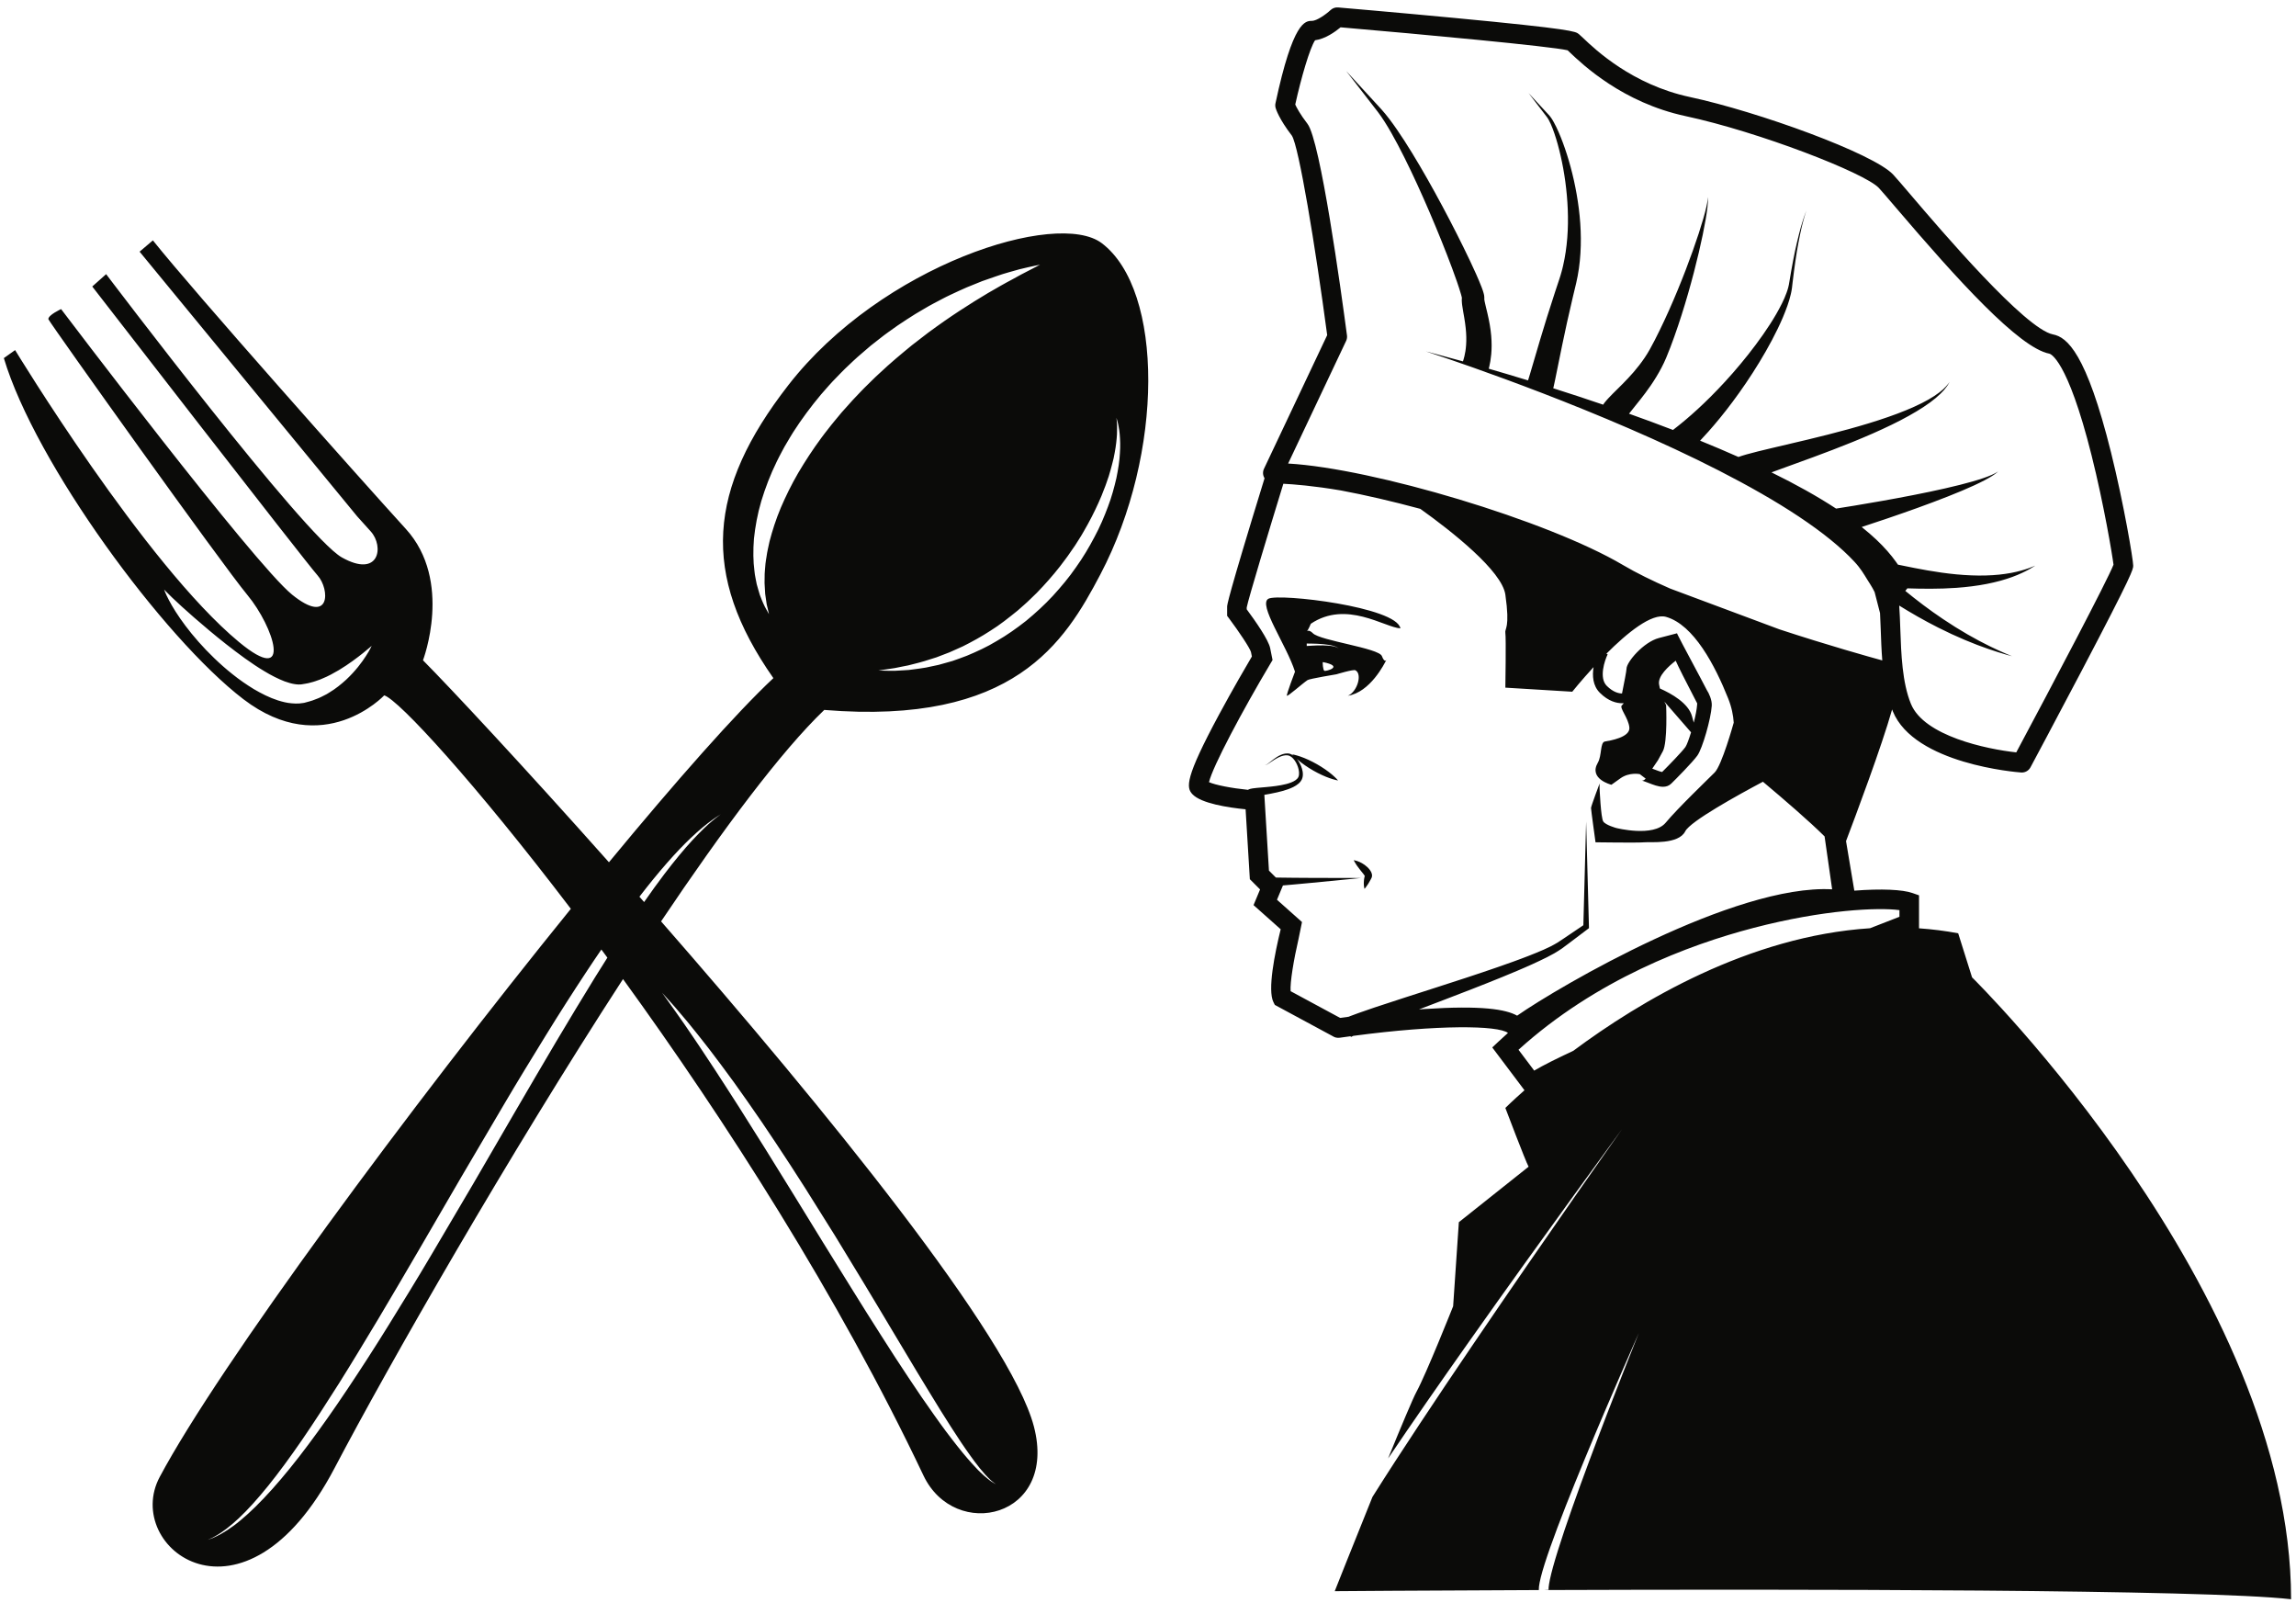 <?xml version="1.0" encoding="UTF-8"?>
<!DOCTYPE svg PUBLIC "-//W3C//DTD SVG 1.1//EN" "http://www.w3.org/Graphics/SVG/1.1/DTD/svg11.dtd">
<svg version="1.1" xmlns="http://www.w3.org/2000/svg" xmlns:xlink="http://www.w3.org/1999/xlink" x="0" y="0" width="596" height="416" viewBox="0, 0, 596, 416">
  <g id="Layer_1">
    <path d="M356.119,226.868 C356.143,227.017 356.168,227.156 356.15,227.355 C356.143,227.444 356.127,227.537 356.092,227.644 L356.039,227.793 L356.023,227.829 L356.036,227.798 L356.033,227.804 L356.023,227.826 C355.96,227.952 355.903,228.076 355.835,228.195 C355.705,228.43 355.579,228.655 355.458,228.87 C355.345,229.075 355.227,229.27 355.11,229.448 C354.871,229.807 354.658,230.129 354.482,230.34 C354.314,230.555 354.197,230.676 354.197,230.676 C354.197,230.676 354.148,230.518 354.102,230.245 C354.06,229.971 354.009,229.592 354.017,229.124 C354.024,228.891 354.039,228.636 354.066,228.367 C354.09,228.088 354.148,227.848 354.205,227.575 C354.231,227.442 354.268,227.309 354.302,227.174 L354.309,227.148 L354.31,227.142 L354.31,227.139 L354.328,227.098 L354.319,227.11 L354.296,227.158 L354.27,227.241 L354.262,227.309 C354.236,227.286 354.14,227.09 354,226.917 C353.728,226.545 353.372,226.13 353.052,225.73 C352.727,225.326 352.426,224.926 352.177,224.564 C351.93,224.196 351.734,223.871 351.603,223.631 C351.471,223.393 351.407,223.239 351.407,223.239 C351.407,223.239 351.572,223.255 351.84,223.322 C352.109,223.388 352.478,223.505 352.899,223.687 C353.316,223.871 353.781,224.126 354.242,224.46 C354.705,224.8 355.168,225.201 355.584,225.751 C355.781,226.04 355.998,226.34 356.119,226.868 M340.527,167.028 C341.327,167.04 342.397,167.075 343.463,167.171 C343.995,167.216 344.527,167.284 345.022,167.368 C345.517,167.448 345.973,167.564 346.358,167.68 C346.546,167.755 346.72,167.815 346.869,167.883 C347.011,167.963 347.137,168.029 347.236,168.091 C347.412,168.246 347.511,168.335 347.511,168.335 C347.511,168.335 347.405,168.254 347.221,168.113 C347.116,168.065 346.99,168.004 346.845,167.937 C346.695,167.881 346.518,167.834 346.33,167.776 C345.944,167.689 345.489,167.61 344.995,167.568 C344.503,167.522 343.975,167.493 343.446,167.489 C342.389,167.472 341.331,167.518 340.537,167.565 C339.738,167.611 339.204,167.645 339.204,167.645 L339.202,167.009 C339.202,167.009 339.732,167.017 340.527,167.028 M343.794,174.098 C343.396,173.94 343.284,171.797 343.4,171.821 C349.091,172.966 344.192,174.256 343.794,174.098 M363.519,163.073 C362.568,157.514 332.148,153.94 329.289,155.37 C326.429,156.799 334.012,167.484 336.157,174.315 C336.157,174.315 333.895,180.226 334.053,180.544 C334.212,180.861 337.968,177.474 339.414,176.496 C339.943,176.139 346.92,174.988 346.92,174.988 C346.92,174.988 351.369,173.637 351.845,173.955 C353.699,174.908 352.321,179.552 349.885,180.558 C355.667,179.669 359.416,172.207 359.891,171.211 C359.752,171.461 359.348,171.907 358.714,170.262 C357.92,168.196 342.711,166.271 340.804,164.345 C339.93,163.461 339.415,163.688 339.269,163.8 C339.381,163.676 339.708,163.218 340.267,161.875 C349.48,155.679 359.418,162.836 363.519,163.073 M359.947,171.096 L359.891,171.211 L359.947,171.096 M408.405,272.7 C404.065,274.722 400.55,276.482 398.249,277.84 L394.176,272.432 C414.271,254.246 438.328,245.206 455.182,240.808 C473.404,236.049 487.636,235.459 493.062,236.196 L493.062,237.923 C491.459,238.543 488.819,239.567 485.421,240.895 C453.994,242.945 425.704,259.831 408.405,272.7 M440.54,182.9 C440.463,184.083 440.115,185.803 439.67,187.54 C439.536,187.052 439.385,186.499 439.211,185.868 C438.278,182.472 433.848,179.988 430.883,178.673 C430.802,178.332 430.727,177.976 430.664,177.605 C430.292,175.472 433.094,172.919 434.982,171.466 C435.758,173.219 437.326,176.303 440.326,182.086 L440.56,182.536 C440.553,182.646 440.547,182.767 440.54,182.9 M430.369,197.306 L431.639,194.976 C432.911,192.646 432.497,183.01 432.497,183.01 C432.497,183.01 432.304,182.674 432.038,182.082 L438.967,190.05 C438.409,191.876 437.837,193.398 437.501,193.868 C436.662,195.044 433.112,198.714 431.454,200.348 C430.925,200.261 429.913,199.867 429.333,199.642 C429.19,199.587 429.043,199.53 428.899,199.475 L430.369,197.306 z M369.607,261.874 C369.182,261.901 368.759,261.932 368.335,261.963 C372.884,260.229 377.44,258.501 381.986,256.728 L385.937,255.174 C387.253,254.661 388.563,254.117 389.877,253.588 C391.192,253.067 392.498,252.502 393.805,251.956 C395.116,251.42 396.411,250.82 397.711,250.251 C399.01,249.669 400.297,249.044 401.582,248.413 L403.492,247.391 C404.127,247.044 404.75,246.598 405.375,246.204 C406.547,245.367 407.639,244.506 408.777,243.659 L412.155,241.107 L412.471,240.868 L412.46,240.512 L411.731,213.191 L411.011,240.116 L407.795,242.285 C406.627,243.065 405.455,243.889 404.288,244.629 C403.697,244.951 403.155,245.308 402.535,245.603 L400.66,246.48 C399.383,247.026 398.098,247.566 396.792,248.07 C395.479,248.563 394.183,249.08 392.855,249.544 C391.532,250.016 390.215,250.501 388.881,250.951 C387.549,251.405 386.226,251.874 384.887,252.316 L380.88,253.649 C375.529,255.411 370.153,257.116 364.773,258.852 C362.084,259.719 359.393,260.595 356.701,261.496 C355.345,261.96 354.02,262.403 352.637,262.904 L350.552,263.675 L350.099,263.861 C349.183,263.983 348.424,264.086 347.869,264.164 L335.022,257.231 C334.841,254.99 335.819,249.099 337.102,243.557 L337.976,239.286 L331.482,233.504 L333.028,229.789 C333.931,229.71 334.909,229.625 335.94,229.534 C337.429,229.395 339.018,229.247 340.608,229.1 L353.31,227.858 C353.31,227.858 346.93,227.844 340.55,227.829 C338.957,227.819 337.362,227.809 335.869,227.799 C334.382,227.781 332.995,227.764 331.806,227.749 C331.593,227.744 331.394,227.741 331.194,227.736 L329.395,225.937 L328.201,206.276 C329.226,206.098 330.336,205.9 331.499,205.633 C332.415,205.423 333.361,205.177 334.308,204.84 C335.253,204.493 336.226,204.087 337.084,203.358 C337.5,202.999 337.904,202.488 338.066,201.92 C338.25,201.308 338.217,200.77 338.144,200.243 C337.972,199.201 337.556,198.277 337.025,197.47 C336.902,197.292 336.771,197.119 336.634,196.952 C336.763,197.067 336.883,197.178 337.029,197.302 C338.025,198.15 339.434,199.136 340.921,199.985 C342.409,200.833 343.975,201.545 345.21,201.969 C345.83,202.18 346.36,202.33 346.739,202.421 C347.117,202.514 347.343,202.548 347.343,202.548 C347.343,202.548 347.2,202.369 346.926,202.092 C346.656,201.811 346.255,201.432 345.758,201.008 C344.762,200.16 343.353,199.175 341.865,198.329 C340.376,197.481 338.809,196.773 337.574,196.348 C336.957,196.136 336.425,195.985 336.046,195.892 C335.669,195.799 335.443,195.766 335.443,195.766 C335.443,195.766 335.554,195.901 335.755,196.11 C335.494,195.919 335.216,195.749 334.903,195.639 C334.679,195.559 334.43,195.535 334.228,195.527 C333.994,195.521 333.782,195.536 333.573,195.573 C333.158,195.642 332.78,195.774 332.434,195.928 C331.746,196.239 331.178,196.623 330.694,196.974 C330.208,197.326 329.804,197.655 329.469,197.92 C329.134,198.185 328.865,198.385 328.665,198.495 C328.564,198.546 328.482,198.582 328.423,198.583 L328.335,198.576 L328.424,198.59 C328.485,198.593 328.569,198.562 328.676,198.519 C328.887,198.422 329.173,198.24 329.528,198.001 C329.884,197.761 330.31,197.464 330.814,197.151 C331.318,196.842 331.9,196.51 332.571,196.267 C333.24,196.031 334.013,195.88 334.718,196.147 C335.404,196.437 335.971,197.114 336.397,197.859 C336.82,198.612 337.126,199.485 337.203,200.357 C337.237,200.78 337.202,201.239 337.075,201.555 C336.939,201.922 336.678,202.187 336.341,202.44 C335.658,202.93 334.766,203.236 333.883,203.471 C332.994,203.7 332.083,203.857 331.197,203.981 C329.415,204.226 327.73,204.332 326.243,204.475 C325.867,204.512 325.506,204.549 325.138,204.607 C324.951,204.637 324.766,204.668 324.551,204.725 C324.441,204.756 324.326,204.788 324.165,204.86 L323.955,204.977 C319.604,204.536 315.475,203.72 313.834,202.985 C314.802,198.87 322.588,184.285 329.83,172.132 L330.332,171.291 L329.715,168.215 C329.283,166.047 325.916,161.224 323.623,158.128 L323.623,157.646 C324.046,155.402 329.428,137.595 333.132,125.545 C335.741,125.674 340.974,126.073 348.092,127.286 C354.366,128.458 361.419,130.095 368.682,132.053 C376.855,137.877 389.885,148.165 390.763,154.311 C392.034,163.206 390.551,162.994 390.763,164.265 C390.974,165.536 390.763,178.456 390.763,178.456 L408.13,179.514 C408.13,179.514 410.414,176.657 413.659,173.13 C413.306,175.35 413.446,177.944 415.28,179.778 C417.551,182.049 419.712,182.503 421.074,182.503 C421.222,182.503 421.348,182.491 421.477,182.483 C421.32,182.737 421.173,182.926 421.05,183.01 C420.183,183.593 422.744,186.292 422.957,188.834 C423.168,191.375 417.873,192.223 416.602,192.435 C415.332,192.646 415.844,196.095 414.766,197.941 C412.294,202.176 418.296,203.659 418.296,203.659 L420.626,201.993 C422.957,200.327 425.665,200.906 425.665,200.906 L425.666,200.908 L427.184,202.058 C426.848,202.499 426.373,202.617 426.188,202.604 C426.483,202.625 427.368,202.969 427.953,203.196 C429.173,203.67 430.492,204.182 431.688,204.182 C432.474,204.182 433.208,203.96 433.825,203.361 C434.914,202.305 439.377,197.799 440.603,196.085 C441.917,194.248 444.118,186.63 444.343,183.147 C444.441,181.624 443.541,179.793 443.098,179.149 C440.939,174.964 436.528,166.857 435.52,164.794 L435.32,164.353 L430.629,165.576 C426.616,166.624 422.215,171.824 422.215,173.543 C422.206,174.056 421.64,177.066 421.046,179.969 C420.232,179.964 418.761,179.666 417.077,177.981 C415.01,175.913 416.55,171.386 417.318,169.814 L417.319,169.812 L416.989,169.651 C422.306,164.32 428.742,159.023 432.487,160.092 C439.687,162.148 445.196,172.737 448.583,181.209 C449.522,183.554 449.929,185.678 450.044,187.539 C449.899,188.065 446.948,198.624 445.088,200.483 C443.183,202.389 435.558,209.696 432.38,213.508 C429.204,217.32 419.566,214.885 419.566,214.885 C419.566,214.885 416.815,214.144 416.178,213.191 C415.542,212.237 415.225,204.612 415.225,204.612 L415.225,203.342 C415.225,203.342 413.001,209.22 413.001,209.696 C413.001,210.172 414.17,218.591 414.17,218.591 C414.17,218.591 425.233,218.75 426.821,218.591 C428.411,218.432 435.717,219.227 437.463,215.732 C438.762,213.136 451.274,206.248 457.626,202.875 C463.117,207.486 469.775,213.224 473.629,217.065 L475.591,230.795 C450.314,229.408 404.875,255.883 393.821,263.581 C390.909,261.943 384.653,260.869 369.607,261.874 M379.516,77.524 L379.498,77.411 L379.497,77.373 L379.499,77.383 L379.513,77.484 L379.513,77.511 L379.516,77.524 z M349.43,88.469 C349.639,88.026 349.715,87.534 349.652,87.049 C348.09,75.264 342.737,36.475 339.403,32.141 C337.467,29.625 336.578,27.913 336.223,27.128 C337.736,20.234 340.027,12.401 341.37,10.447 C344.002,10.109 346.614,8.234 347.995,7.089 C369.224,8.91 402.481,12.006 406.923,13.051 C407.074,13.191 407.257,13.366 407.43,13.53 C410.835,16.771 421.199,26.633 437.568,30.14 C456.549,34.208 484.077,44.878 487.709,48.769 C488.458,49.572 490.035,51.421 492.033,53.761 C508.114,72.606 524.083,90.257 531.973,91.784 C532.159,91.82 536.617,92.958 542.94,118.192 C546.149,130.998 548.326,144.06 548.626,146.547 C547.127,150.458 532.827,177.599 523.385,195.256 C515.637,194.413 499.464,191.008 496.048,182.68 C493.766,177.118 493.509,169.708 493.282,163.17 C493.208,161.001 493.136,158.987 493.001,157.161 C495.934,158.985 499.463,161.031 503.107,162.864 C505.415,164.034 507.764,165.116 509.994,166.057 C511.108,166.528 512.194,166.959 513.226,167.358 C514.262,167.75 515.243,168.11 516.156,168.421 C517.978,169.054 519.514,169.516 520.592,169.829 C521.672,170.13 522.29,170.302 522.29,170.302 C522.29,170.302 521.698,170.055 520.666,169.623 C519.638,169.18 518.176,168.533 516.461,167.688 C515.601,167.27 514.681,166.795 513.713,166.284 C512.75,165.767 511.741,165.213 510.708,164.617 C508.646,163.424 506.489,162.087 504.389,160.67 C500.765,158.242 497.321,155.595 494.582,153.348 L495.124,152.687 C498.81,152.809 503.327,152.88 507.837,152.555 C509.186,152.451 510.531,152.33 511.85,152.157 C513.169,151.995 514.461,151.784 515.704,151.544 C516.947,151.306 518.136,151.02 519.253,150.719 C520.37,150.409 521.411,150.075 522.357,149.731 C523.298,149.375 524.155,149.035 524.888,148.679 C525.633,148.354 526.249,147.997 526.763,147.73 C527.274,147.452 527.653,147.195 527.92,147.039 C528.185,146.878 528.326,146.792 528.326,146.792 C528.326,146.792 528.171,146.854 527.883,146.97 C527.594,147.079 527.183,147.269 526.638,147.457 C526.09,147.633 525.441,147.879 524.665,148.074 C523.901,148.299 523.021,148.487 522.065,148.679 C521.106,148.857 520.06,149.009 518.953,149.127 C517.843,149.234 516.672,149.318 515.458,149.346 C514.246,149.377 512.994,149.373 511.72,149.318 C510.45,149.273 509.159,149.174 507.872,149.06 C502.713,148.575 497.635,147.56 493.766,146.758 C493.383,146.681 493.025,146.609 492.668,146.536 C492.502,146.289 492.33,146.038 492.144,145.785 C490.864,143.989 489.163,142.027 487.075,140.058 C485.919,138.965 484.638,137.866 483.263,136.768 C487.304,135.445 492.495,133.702 497.663,131.839 C503.1,129.879 508.499,127.789 512.444,125.967 C514.417,125.06 516.023,124.216 517.096,123.532 C517.369,123.376 517.594,123.197 517.797,123.061 C518.002,122.923 518.168,122.798 518.294,122.682 C518.551,122.463 518.688,122.346 518.688,122.346 C518.688,122.346 518.536,122.441 518.249,122.618 C518.11,122.712 517.929,122.809 517.708,122.914 C517.488,123.017 517.247,123.154 516.955,123.268 C515.813,123.772 514.122,124.353 512.063,124.944 C507.943,126.13 502.349,127.368 496.729,128.47 C491.11,129.576 485.461,130.551 481.223,131.249 C479.369,131.546 477.806,131.796 476.612,131.987 C471.725,128.787 466.103,125.663 460.033,122.685 L459.843,122.594 C460.433,122.375 461.06,122.146 461.713,121.908 C466.931,120.006 473.981,117.519 480.914,114.698 C482.648,113.997 484.372,113.264 486.063,112.528 C487.75,111.783 489.401,111.027 490.981,110.257 C492.561,109.482 494.079,108.717 495.485,107.922 C496.899,107.147 498.202,106.345 499.381,105.575 C499.97,105.187 500.517,104.786 501.043,104.421 C501.551,104.025 502.035,103.654 502.479,103.293 C502.907,102.909 503.315,102.563 503.674,102.22 C504.016,101.864 504.333,101.536 504.618,101.24 C505.13,100.594 505.537,100.101 505.74,99.709 C505.966,99.337 506.086,99.137 506.086,99.137 C506.086,99.137 505.944,99.32 505.676,99.663 C505.433,100.024 504.971,100.465 504.403,101.029 C504.092,101.285 503.749,101.566 503.375,101.874 C502.987,102.164 502.549,102.455 502.094,102.776 C501.623,103.076 501.109,103.38 500.576,103.703 C500.019,103.998 499.448,104.323 498.833,104.631 C497.597,105.242 496.247,105.87 494.781,106.463 C493.325,107.071 491.756,107.643 490.132,108.214 C488.503,108.784 486.805,109.331 485.073,109.862 C483.334,110.387 481.57,110.904 479.789,111.389 C472.676,113.349 465.466,114.973 460.026,116.258 C457.302,116.899 455.02,117.461 453.363,117.93 C452.586,118.142 451.742,118.426 451.299,118.582 L451.27,118.594 C448.012,117.142 444.679,115.733 441.314,114.363 C441.957,113.686 442.678,112.904 443.489,111.988 C444.399,110.969 445.392,109.797 446.454,108.506 C450.686,103.333 455.814,96.094 459.954,88.295 C460.984,86.343 461.958,84.362 462.808,82.357 C463.647,80.347 464.411,78.336 464.875,76.285 C465,75.777 465.086,75.259 465.158,74.745 C465.216,74.241 465.276,73.743 465.333,73.25 C465.455,72.278 465.572,71.326 465.686,70.399 C465.899,68.542 466.214,66.818 466.444,65.206 C466.738,63.609 466.977,62.135 467.268,60.845 C467.407,60.199 467.539,59.595 467.66,59.037 C467.8,58.482 467.928,57.972 468.045,57.513 C468.283,56.594 468.5,55.88 468.658,55.397 C468.816,54.911 468.916,54.66 468.916,54.66 C468.916,54.66 468.805,54.907 468.625,55.384 C468.447,55.862 468.194,56.566 467.917,57.476 C467.779,57.931 467.627,58.435 467.46,58.985 C467.314,59.539 467.157,60.138 466.986,60.78 C466.636,62.06 466.333,63.524 465.964,65.115 C465.661,66.717 465.264,68.452 464.969,70.293 C464.813,71.214 464.652,72.159 464.489,73.126 C464.35,74.113 464.106,75.029 463.763,75.963 C463.095,77.828 462.125,79.672 461.083,81.497 C460.03,83.321 458.855,85.118 457.627,86.877 C452.705,93.915 446.897,100.28 442.294,104.672 C441.14,105.77 440.071,106.757 439.102,107.604 C438.142,108.453 437.276,109.182 436.581,109.749 C436.233,110.032 435.921,110.285 435.65,110.505 C435.36,110.733 435.111,110.927 434.911,111.084 C434.51,111.399 434.295,111.567 434.295,111.567 L434.324,111.598 C430.49,110.124 426.654,108.71 422.865,107.363 C423.788,106.132 425.371,104.31 427.114,101.975 C428.036,100.748 429.001,99.365 429.929,97.832 C430.861,96.303 431.767,94.629 432.527,92.81 C433.283,91.041 433.936,89.248 434.603,87.406 C435.261,85.566 435.892,83.689 436.493,81.805 C438.896,74.274 440.819,66.641 442.011,60.865 C442.608,57.978 443.021,55.554 443.215,53.842 C443.313,52.987 443.356,52.31 443.337,51.847 C443.329,51.615 443.303,51.438 443.27,51.323 C443.231,51.208 443.179,51.167 443.183,51.165 C443.183,51.165 443.225,51.212 443.25,51.327 C443.271,51.443 443.277,51.619 443.259,51.845 C443.227,52.3 443.109,52.961 442.92,53.793 C442.54,55.455 441.864,57.802 440.957,60.585 C439.14,66.15 436.397,73.471 433.228,80.562 C432.436,82.332 431.616,84.09 430.782,85.797 C429.942,87.499 429.099,89.191 428.235,90.712 C427.409,92.198 426.46,93.56 425.497,94.804 C424.537,96.052 423.546,97.18 422.583,98.199 C420.663,100.252 418.902,101.846 417.602,103.248 C417.439,103.426 417.288,103.581 417.137,103.754 C416.985,103.933 416.844,104.102 416.711,104.256 L416.516,104.493 C416.435,104.605 416.358,104.714 416.286,104.818 L416.149,105.021 C411.674,103.494 407.325,102.069 403.198,100.761 C403.241,100.579 403.284,100.385 403.334,100.173 C403.428,99.74 403.536,99.24 403.657,98.68 C404.1,96.503 404.734,93.395 405.494,89.664 C406.259,85.955 407.199,81.645 408.291,77.045 C408.57,75.879 408.854,74.694 409.142,73.494 C409.406,72.356 409.687,70.949 409.856,69.675 C410.224,67.088 410.375,64.456 410.358,61.842 C410.324,56.612 409.592,51.472 408.546,46.765 C408.022,44.411 407.41,42.164 406.739,40.063 C406.065,37.964 405.349,36.005 404.571,34.239 C404.186,33.356 403.785,32.521 403.354,31.745 C403.141,31.356 402.919,30.983 402.675,30.628 C402.449,30.272 402.139,29.929 401.887,29.66 C400.837,28.526 399.921,27.536 399.168,26.722 C397.661,25.092 396.798,24.16 396.798,24.16 C396.798,24.16 397.57,25.169 398.918,26.932 C399.594,27.814 400.413,28.883 401.352,30.112 C401.597,30.433 401.806,30.702 401.993,31.057 C402.185,31.396 402.368,31.766 402.538,32.154 C402.882,32.927 403.203,33.767 403.502,34.657 C404.111,36.432 404.648,38.403 405.126,40.503 C405.608,42.605 406.017,44.841 406.33,47.165 C406.954,51.809 407.227,56.815 406.837,61.724 C406.645,64.177 406.292,66.602 405.757,68.92 C405.632,69.51 405.479,70.063 405.328,70.61 C405.197,71.141 404.995,71.747 404.812,72.328 C404.429,73.479 404.051,74.618 403.679,75.737 C402.181,80.282 400.859,84.552 399.769,88.217 C398.694,91.864 397.799,94.905 397.171,97.032 C397.013,97.547 396.873,98.005 396.75,98.405 C396.712,98.519 396.68,98.616 396.646,98.72 C394.708,98.128 392.833,97.562 391.049,97.032 C389.447,96.557 387.914,96.108 386.452,95.685 C386.489,95.533 386.535,95.355 386.591,95.123 C386.786,94.308 386.969,93.295 387.101,91.922 C387.221,90.566 387.247,88.926 387.087,87.106 C386.933,85.287 386.577,83.286 386.094,81.246 C385.861,80.243 385.581,79.178 385.401,78.304 C385.362,78.104 385.323,77.889 385.313,77.787 L385.303,77.728 L385.293,77.731 L385.287,77.767 L385.282,77.785 C385.333,77.212 385.294,77.612 385.307,77.477 L385.307,77.451 L385.303,77.273 C385.299,77.124 385.289,76.975 385.273,76.827 L385.243,76.61 L385.223,76.519 L385.184,76.339 C385.158,76.208 385.132,76.127 385.104,76.028 C385.052,75.826 385,75.672 384.946,75.5 C384.838,75.176 384.728,74.874 384.617,74.578 C383.723,72.263 382.697,70.052 381.609,67.732 C379.425,63.124 376.976,58.304 374.426,53.534 C371.875,48.766 369.219,44.055 366.57,39.727 C365.244,37.563 363.918,35.496 362.592,33.575 C361.265,31.658 359.944,29.88 358.563,28.349 C353.102,22.405 349.462,18.443 349.462,18.443 C349.462,18.443 352.753,22.696 357.689,29.078 C358.881,30.651 360.021,32.493 361.159,34.479 C362.293,36.469 363.42,38.612 364.542,40.854 C366.782,45.337 369.001,50.212 371.113,55.128 C373.223,60.046 375.23,65.012 376.971,69.687 C377.83,72.013 378.656,74.312 379.251,76.369 C379.323,76.621 379.387,76.866 379.439,77.089 L379.479,77.272 L379.471,77.343 C379.453,77.522 379.457,77.626 379.453,77.762 C379.451,77.896 379.453,78.017 379.458,78.118 C379.473,78.568 379.518,78.894 379.559,79.232 C379.735,80.503 379.937,81.482 380.094,82.456 C380.417,84.365 380.595,86.03 380.623,87.483 C380.654,88.933 380.549,90.155 380.396,91.136 C380.242,92.097 380.037,92.896 379.91,93.297 C379.846,93.497 379.796,93.651 379.755,93.784 C373.745,92.112 370.113,91.195 370.113,91.195 C370.113,91.195 378.388,93.854 390.612,98.352 C402.831,102.845 419.004,109.189 434.675,116.499 C442.505,120.156 450.207,124.056 457.177,128.055 C464.149,132.044 470.379,136.162 475.217,140.099 C477.637,142.065 479.705,143.979 481.353,145.755 C483.006,147.53 483.843,149.01 484.681,150.365 C485.239,151.234 485.74,152.033 486.116,152.695 L486.072,152.68 L486.126,152.714 C486.334,153.079 486.514,153.414 486.62,153.666 C486.762,154.137 487.527,157.152 488.024,159.116 C488.107,160.582 488.157,162.062 488.203,163.345 C488.292,165.94 488.387,168.665 488.606,171.392 C485.362,170.504 474.485,167.464 461.889,163.32 C453.245,160.117 443.508,156.477 433.562,152.752 C428.962,150.742 424.752,148.681 421.285,146.63 C401.764,135.086 356.412,121.547 334.375,120.296 L349.43,88.469 z M511.911,253.645 L508.31,242.207 C504.904,241.568 501.513,241.149 498.144,240.914 L498.144,232.356 L496.442,231.76 C493.824,230.843 488.393,230.601 481.347,231.14 L479.196,218.279 C481.661,211.794 488.477,193.63 491.157,184.116 C491.219,184.28 491.278,184.447 491.345,184.609 C496.96,198.298 523.518,200.394 524.645,200.476 L524.832,200.483 C525.763,200.483 526.626,199.971 527.072,199.142 C527.136,199.018 533.744,186.677 540.265,174.263 C553.742,148.61 553.742,147.727 553.742,146.792 C553.742,145.29 551.353,130.97 547.988,117.427 C541.572,91.615 536.574,87.498 532.938,86.793 C525.708,85.394 504.052,60.015 495.9,50.462 C493.782,47.981 492.251,46.186 491.423,45.3 C486.321,39.833 456.408,28.979 438.631,25.17 C423.665,21.962 414.083,12.845 410.934,9.848 C410.431,9.369 410.098,9.053 409.824,8.833 C408.973,8.152 408.239,7.564 377.33,4.634 C362.413,3.219 347.499,1.943 347.348,1.931 C346.631,1.869 345.917,2.119 345.391,2.611 C344.135,3.788 341.761,5.417 340.567,5.417 C338.849,5.417 335.65,5.417 331.091,26.808 C331.004,27.214 331.019,27.636 331.134,28.036 C331.212,28.311 332,30.854 335.35,35.206 C337.149,38.006 341.397,63.583 344.514,86.973 L328.103,121.667 C327.73,122.453 327.791,123.375 328.255,124.11 C318.546,155.655 318.54,157.036 318.54,157.487 L318.54,159.818 L319.048,160.495 C321.552,163.837 324.438,168.15 324.731,169.211 L324.963,170.375 C323.643,172.616 319.922,178.985 316.424,185.483 C307.526,202.014 307.918,204.383 309.53,206.107 C311.778,208.512 318.823,209.581 323.336,210.028 L324.437,228.168 L327.093,230.823 L325.398,234.893 L332.443,241.164 C330.9,247.45 328.989,256.929 330.562,260.075 L330.922,260.794 L345.976,268.919 C346.461,269.242 347.091,269.41 347.833,269.303 C348.762,269.169 349.676,269.043 350.584,268.92 L350.671,269.116 L351.287,268.825 C373.365,265.879 388.867,266.094 391.439,268.065 C390.627,268.787 389.819,269.521 389.021,270.273 L387.363,271.832 L395.727,282.943 C392.515,285.775 390.763,287.531 390.763,287.531 C390.763,287.531 396.057,301.51 396.798,302.781 L378.69,317.184 L377.208,338.999 C377.208,338.999 370.218,356.578 367.676,361.236 C366.765,362.909 363.775,370.043 360.317,378.501 C366.496,369.341 373.859,358.761 381.299,348.23 C400.926,320.449 421.05,293.039 421.05,293.039 C421.05,293.039 401.439,320.823 382.343,348.952 C372.795,363.017 363.38,377.17 356.604,387.946 C356.486,388.135 356.374,388.316 356.256,388.501 C351.221,400.966 346.472,412.941 346.472,412.941 C346.472,412.941 368.455,412.765 399.447,412.65 C399.454,412.521 399.469,412.208 399.494,411.727 C399.574,411.147 399.713,410.325 399.961,409.354 C400.448,407.396 401.297,404.72 402.416,401.554 C404.647,395.224 407.939,386.944 411.343,378.713 C418.15,362.25 425.394,345.987 425.394,345.987 C425.394,345.987 418.735,362.501 412.527,379.177 C409.422,387.512 406.432,395.893 404.45,402.231 C403.458,405.397 402.719,408.057 402.333,409.896 C402.131,410.818 402.045,411.512 401.995,411.967 C401.995,412.362 401.982,412.572 401.982,412.572 L400.708,412.646 C466.779,412.407 572.386,412.457 594.723,415.034 C594.723,334.975 511.911,253.645 511.911,253.645 M485.907,152.589 L486.072,152.68 L486.068,152.678 C485.979,152.649 485.797,152.524 485.907,152.589 M288.7,120.416 C288.828,119.908 288.952,119.411 289.072,118.929 C289.179,118.444 289.259,117.969 289.35,117.51 C289.702,115.67 289.869,114.043 289.945,112.693 C289.979,111.348 290.002,110.272 289.908,109.55 C289.851,108.819 289.819,108.429 289.819,108.429 C289.819,108.429 289.921,108.808 290.111,109.517 C290.206,109.875 290.329,110.316 290.399,110.845 C290.475,111.375 290.618,111.985 290.652,112.675 C290.772,114.053 290.859,115.749 290.703,117.678 C290.614,119.618 290.265,121.778 289.786,124.118 C289.241,126.437 288.588,128.951 287.604,131.503 C286.649,134.064 285.532,136.736 284.104,139.36 C282.716,142.004 281.142,144.67 279.309,147.222 C277.529,149.812 275.471,152.264 273.316,154.622 C271.147,156.969 268.775,159.125 266.347,161.128 C263.872,163.071 261.335,164.867 258.732,166.355 C256.175,167.919 253.521,169.108 250.997,170.169 C249.721,170.667 248.461,171.107 247.25,171.535 C246.011,171.881 244.815,172.217 243.667,172.541 C242.503,172.797 241.389,173.036 240.329,173.25 C239.266,173.456 238.238,173.548 237.288,173.691 C236.811,173.753 236.349,173.812 235.904,173.869 C235.454,173.898 235.019,173.924 234.601,173.951 C233.771,173.997 233.008,174.042 232.32,174.08 C230.95,174.11 229.875,174.047 229.142,174.045 C228.408,174.024 228.016,174.012 228.016,174.012 C228.016,174.012 229.563,173.781 232.271,173.376 C232.936,173.243 233.672,173.094 234.473,172.933 C234.872,172.855 235.287,172.773 235.717,172.69 C236.143,172.581 236.586,172.47 237.043,172.356 C237.952,172.108 238.931,171.903 239.935,171.582 C240.936,171.266 241.989,170.934 243.088,170.587 C244.161,170.176 245.279,169.748 246.436,169.304 C247.56,168.782 248.745,168.305 249.928,167.743 C252.275,166.569 254.703,165.249 257.092,163.689 C259.522,162.191 261.826,160.339 264.153,158.464 C265.267,157.463 266.432,156.505 267.505,155.433 C268.047,154.904 268.608,154.394 269.139,153.849 L270.708,152.194 C272.773,149.961 274.741,147.629 276.504,145.2 C276.956,144.603 277.399,144 277.808,143.379 C278.231,142.767 278.653,142.158 279.072,141.553 C279.85,140.305 280.666,139.096 281.357,137.842 C282.8,135.37 284.057,132.898 285.138,130.503 C285.4,129.9 285.658,129.305 285.913,128.719 C286.146,128.125 286.374,127.538 286.599,126.962 C287.083,125.818 287.417,124.672 287.81,123.59 C288.115,122.486 288.474,121.437 288.7,120.416 M224.318,100.723 C223.643,101.389 223.006,102.091 222.348,102.776 C221.69,103.461 221.035,104.15 220.417,104.869 L218.515,106.987 L216.703,109.17 C216.09,109.89 215.514,110.633 214.938,111.375 C214.371,112.12 213.766,112.839 213.229,113.601 C211.01,116.594 209.02,119.666 207.213,122.71 C205.437,125.771 203.935,128.837 202.662,131.816 C201.408,134.801 200.487,137.715 199.771,140.453 C199.48,141.828 199.146,143.155 198.981,144.432 C198.889,145.069 198.753,145.694 198.702,146.302 C198.65,146.913 198.599,147.507 198.551,148.082 C198.429,149.241 198.525,150.315 198.464,151.334 C198.5,152.339 198.579,153.265 198.627,154.113 C198.747,154.935 198.866,155.675 198.948,156.336 C199.015,156.999 199.214,157.549 199.302,158.003 C199.508,158.909 199.618,159.393 199.618,159.393 C199.618,159.393 199.375,158.96 198.921,158.149 C198.446,157.354 197.885,156.111 197.251,154.423 C197.005,153.581 196.705,152.64 196.429,151.6 C196.32,151.076 196.208,150.527 196.106,149.955 C195.998,149.384 195.883,148.789 195.839,148.17 C195.508,145.693 195.47,142.863 195.713,139.785 C196.037,136.728 196.621,133.424 197.619,130.043 C198.643,126.675 199.958,123.189 201.648,119.751 C202.059,118.885 202.521,118.04 202.973,117.179 C203.203,116.751 203.434,116.321 203.667,115.889 C203.915,115.47 204.165,115.049 204.415,114.626 C204.924,113.785 205.406,112.917 205.949,112.084 C206.499,111.257 207.052,110.428 207.607,109.593 C209.9,106.312 212.395,103.088 215.129,100.093 C215.793,99.323 216.504,98.601 217.21,97.877 C217.92,97.155 218.608,96.414 219.334,95.713 C220.792,94.32 222.242,92.928 223.766,91.648 C224.521,91.001 225.259,90.339 226.021,89.713 C226.795,89.106 227.568,88.501 228.333,87.899 C229.85,86.676 231.446,85.598 232.978,84.496 C234.551,83.45 236.091,82.414 237.64,81.466 C239.215,80.562 240.712,79.611 242.243,78.81 C243.782,78.024 245.235,77.191 246.71,76.516 C248.188,75.844 249.584,75.146 250.972,74.571 C252.361,74.009 253.692,73.47 254.958,72.957 C256.247,72.51 257.47,72.086 258.62,71.686 C260.902,70.868 262.972,70.377 264.633,69.884 C266.316,69.449 267.664,69.193 268.567,68.982 C269.477,68.795 269.961,68.694 269.961,68.694 C269.961,68.694 268.208,69.653 265.145,71.207 C264.392,71.62 263.557,72.077 262.648,72.576 C261.746,73.082 260.746,73.566 259.723,74.18 C258.694,74.772 257.599,75.401 256.443,76.065 C255.31,76.755 254.118,77.48 252.874,78.238 C250.409,79.78 247.775,81.487 245.062,83.378 C243.696,84.312 242.341,85.337 240.933,86.343 C239.562,87.401 238.149,88.464 236.74,89.575 C233.961,91.847 231.116,94.216 228.387,96.792 C226.982,98.037 225.689,99.416 224.318,100.723 M186.549,211.731 C186.208,212.008 185.66,212.364 185.026,212.932 C183.706,214.002 181.907,215.73 179.747,218.038 C177.595,220.359 175.143,223.32 172.47,226.824 C170.79,229.036 169.031,231.471 167.201,234.096 C166.795,233.634 166.389,233.173 165.984,232.713 C170.958,226.241 175.521,221.064 179.242,217.541 C181.552,215.336 183.511,213.762 184.907,212.779 C185.584,212.259 186.161,211.941 186.521,211.69 C186.89,211.45 187.081,211.326 187.081,211.326 C187.081,211.326 186.899,211.463 186.549,211.731 M154.438,253.67 C151.156,258.964 147.788,264.604 144.302,270.439 C140.814,276.276 137.318,282.372 133.697,288.528 C130.108,294.707 126.461,300.984 122.814,307.26 C119.126,313.519 115.438,319.776 111.808,325.938 C108.169,332.096 104.475,338.094 100.885,343.89 C97.296,349.687 93.715,355.226 90.236,360.427 C86.767,365.633 83.351,370.47 80.075,374.848 C73.548,383.614 67.406,390.454 62.462,394.53 C60.007,396.59 57.839,397.901 56.299,398.647 C55.91,398.827 55.577,399.006 55.274,399.124 C54.969,399.235 54.713,399.328 54.506,399.403 C54.093,399.554 53.879,399.632 53.879,399.632 C53.879,399.632 54.085,399.538 54.487,399.359 C54.688,399.268 54.937,399.155 55.233,399.023 C55.526,398.884 55.844,398.681 56.213,398.476 C57.681,397.637 59.695,396.163 61.995,394.001 C64.299,391.843 66.871,388.988 69.639,385.568 C72.401,382.139 75.342,378.128 78.42,373.66 C81.491,369.186 84.687,364.245 88.012,358.984 C91.329,353.716 94.708,348.083 98.212,342.26 C101.711,336.433 105.227,330.348 108.847,324.192 C112.439,318.015 116.088,311.741 119.738,305.467 C123.421,299.206 127.104,292.946 130.731,286.783 C134.359,280.619 138.042,274.617 141.617,268.813 C145.188,263.005 148.75,257.456 152.197,252.236 C153.511,250.235 154.813,248.305 156.105,246.416 C156.625,247.117 157.144,247.818 157.667,248.529 C156.603,250.209 155.529,251.914 154.438,253.67 M173.033,258.925 C173.78,259.778 174.932,260.98 176.281,262.612 C176.967,263.421 177.725,264.317 178.55,265.293 C179.352,266.286 180.22,267.36 181.146,268.508 C182.983,270.817 185.041,273.438 187.193,276.363 C189.371,279.269 191.687,282.452 194.058,285.871 C196.446,289.276 198.934,292.89 201.428,296.678 C203.923,300.466 206.517,304.37 209.052,308.4 C211.578,312.433 214.146,316.528 216.714,320.625 C219.225,324.752 221.735,328.881 224.207,332.944 C226.692,336.998 229.045,341.042 231.385,344.913 C233.71,348.795 235.956,352.545 238.087,356.103 C239.163,357.873 240.21,359.593 241.224,361.259 C242.229,362.93 243.215,364.533 244.173,366.065 C246.089,369.128 247.87,371.919 249.503,374.355 C250.328,375.565 251.102,376.7 251.847,377.724 C252.571,378.768 253.283,379.686 253.932,380.512 C254.248,380.935 254.563,381.318 254.876,381.664 C255.18,382.02 255.465,382.353 255.73,382.663 C256.274,383.271 256.788,383.736 257.181,384.143 C257.601,384.516 257.96,384.758 258.188,384.943 C258.42,385.122 258.54,385.215 258.54,385.215 C258.54,385.215 258.411,385.138 258.162,384.985 C257.917,384.827 257.526,384.623 257.061,384.294 C256.623,383.934 256.047,383.518 255.431,382.966 C254.841,382.392 254.103,381.774 253.398,380.978 C251.92,379.443 250.235,377.483 248.402,375.16 C247.478,374.003 246.536,372.745 245.527,371.428 C244.548,370.091 243.512,368.688 242.47,367.199 C240.353,364.244 238.136,360.994 235.839,357.526 C233.543,354.06 231.13,350.398 228.716,346.564 C226.292,342.732 223.76,338.797 221.274,334.742 C218.77,330.702 216.226,326.598 213.681,322.493 C211.154,318.383 208.626,314.273 206.138,310.225 C203.638,306.189 201.178,302.217 198.796,298.373 C196.389,294.548 194.061,290.848 191.854,287.343 C190.734,285.6 189.645,283.904 188.591,282.265 C187.542,280.622 186.523,279.037 185.524,277.531 C184.526,276.023 183.569,274.578 182.659,273.204 C181.742,271.834 180.894,270.518 180.054,269.314 C179.225,268.1 178.448,266.963 177.732,265.912 C177.002,264.869 176.333,263.913 175.727,263.048 C174.524,261.314 173.539,259.969 172.883,259.046 C172.223,258.122 171.871,257.631 171.871,257.631 C171.871,257.631 172.275,258.082 173.033,258.925 M96.129,168.314 C95.881,168.761 95.53,169.435 94.995,170.233 C94.474,171.04 93.81,172.008 92.96,173.057 C92.11,174.105 91.086,175.245 89.852,176.398 C88.602,177.529 87.18,178.722 85.459,179.74 C85.247,179.872 85.033,180.003 84.819,180.135 C84.59,180.252 84.361,180.369 84.132,180.486 C83.658,180.714 83.226,180.972 82.696,181.182 C82.17,181.394 81.63,181.601 81.079,181.799 C80.548,181.98 80.107,182.076 79.61,182.222 L79.245,182.322 L79.061,182.373 L79.039,182.379 L78.884,182.409 L78.821,182.418 L78.698,182.437 C78.367,182.487 78.031,182.527 77.693,182.565 C77.047,182.581 76.37,182.61 75.755,182.527 C74.477,182.434 73.31,182.122 72.162,181.771 C69.895,181.039 67.833,179.979 65.877,178.83 C63.937,177.65 62.106,176.367 60.399,175.003 C58.685,173.651 57.087,172.229 55.602,170.799 C52.629,167.944 50.124,165.033 48.147,162.413 C47.164,161.096 46.299,159.864 45.586,158.732 C44.864,157.609 44.297,156.587 43.847,155.738 C43.39,154.9 43.091,154.188 42.887,153.726 L42.598,152.995 C42.598,152.995 42.789,153.192 43.146,153.558 C43.497,153.933 44.035,154.437 44.702,155.099 C46.056,156.403 48.033,158.201 50.428,160.297 C51.623,161.346 52.937,162.459 54.327,163.623 C55.717,164.788 57.196,165.992 58.739,167.206 C60.284,168.42 61.895,169.64 63.548,170.833 C65.21,172.012 66.906,173.177 68.645,174.201 C70.369,175.25 72.143,176.154 73.862,176.821 C74.72,177.114 75.575,177.4 76.358,177.519 C76.765,177.613 77.124,177.603 77.496,177.639 C77.665,177.628 77.837,177.62 78.01,177.623 L78.107,177.623 C78.226,177.601 77.962,177.653 77.998,177.646 L78.022,177.643 L78.209,177.611 L78.582,177.549 C79.062,177.462 79.608,177.394 80.021,177.293 C80.409,177.181 80.797,177.081 81.188,176.99 C81.579,176.901 82.003,176.717 82.403,176.589 L83.01,176.38 L83.6,176.128 C85.183,175.502 86.628,174.685 87.961,173.907 C89.288,173.114 90.476,172.298 91.521,171.548 C92.559,170.79 93.471,170.11 94.197,169.517 C95.657,168.337 96.48,167.609 96.48,167.609 C96.48,167.609 96.371,167.861 96.129,168.314 M286.032,63.131 C274.461,54.317 228.915,68.728 204.632,99.961 C183.693,126.894 181.84,148.994 200.755,175.987 C191.037,185.089 175.631,202.526 158.07,223.774 C135.669,198.594 116.804,178.422 109.8,171.354 C109.8,171.354 117.664,150.787 105.352,137.272 C93.041,123.755 50.562,75.998 39.687,62.384 L36.237,65.313 L92.729,134.019 L96.245,137.922 C99.761,141.824 98.475,150.129 88.74,144.663 C79.003,139.199 27.551,71.149 27.551,71.149 L23.948,74.355 C23.948,74.355 79.22,145.735 82.445,149.338 C85.669,152.942 85.85,162.449 75.809,154.309 C65.769,146.167 15.857,80.215 15.857,80.215 C15.857,80.215 12.451,81.778 12.558,82.847 C13.719,84.942 57.53,146.363 64.261,154.464 C70.992,162.566 76.262,178.401 62.035,166.616 C37.631,146.4 3.921,90.855 3.921,90.855 L1,92.936 C9.134,120.213 42.445,165.616 63.192,181.462 C83.941,197.308 99.739,180.457 99.739,180.457 C103.484,181.596 123.251,203.098 148.183,235.855 C106.474,287.317 56.853,354.423 41.453,383.31 C31.677,401.649 63.241,425.922 86.837,381.01 C101.042,353.974 131.982,299.903 161.724,254.088 C188.062,290.418 217.642,336.357 239.709,382.909 C247.852,400.086 274.623,394.025 268.378,370.187 C262.251,346.796 213.84,287.408 171.604,239.116 C187.681,215.189 202.793,194.942 213.96,184.241 C263.234,188.283 276.362,166.709 285.631,149.081 C302.175,117.613 302.119,75.387 286.032,63.131" fill="#0B0B09"/>
  </g>
</svg>

